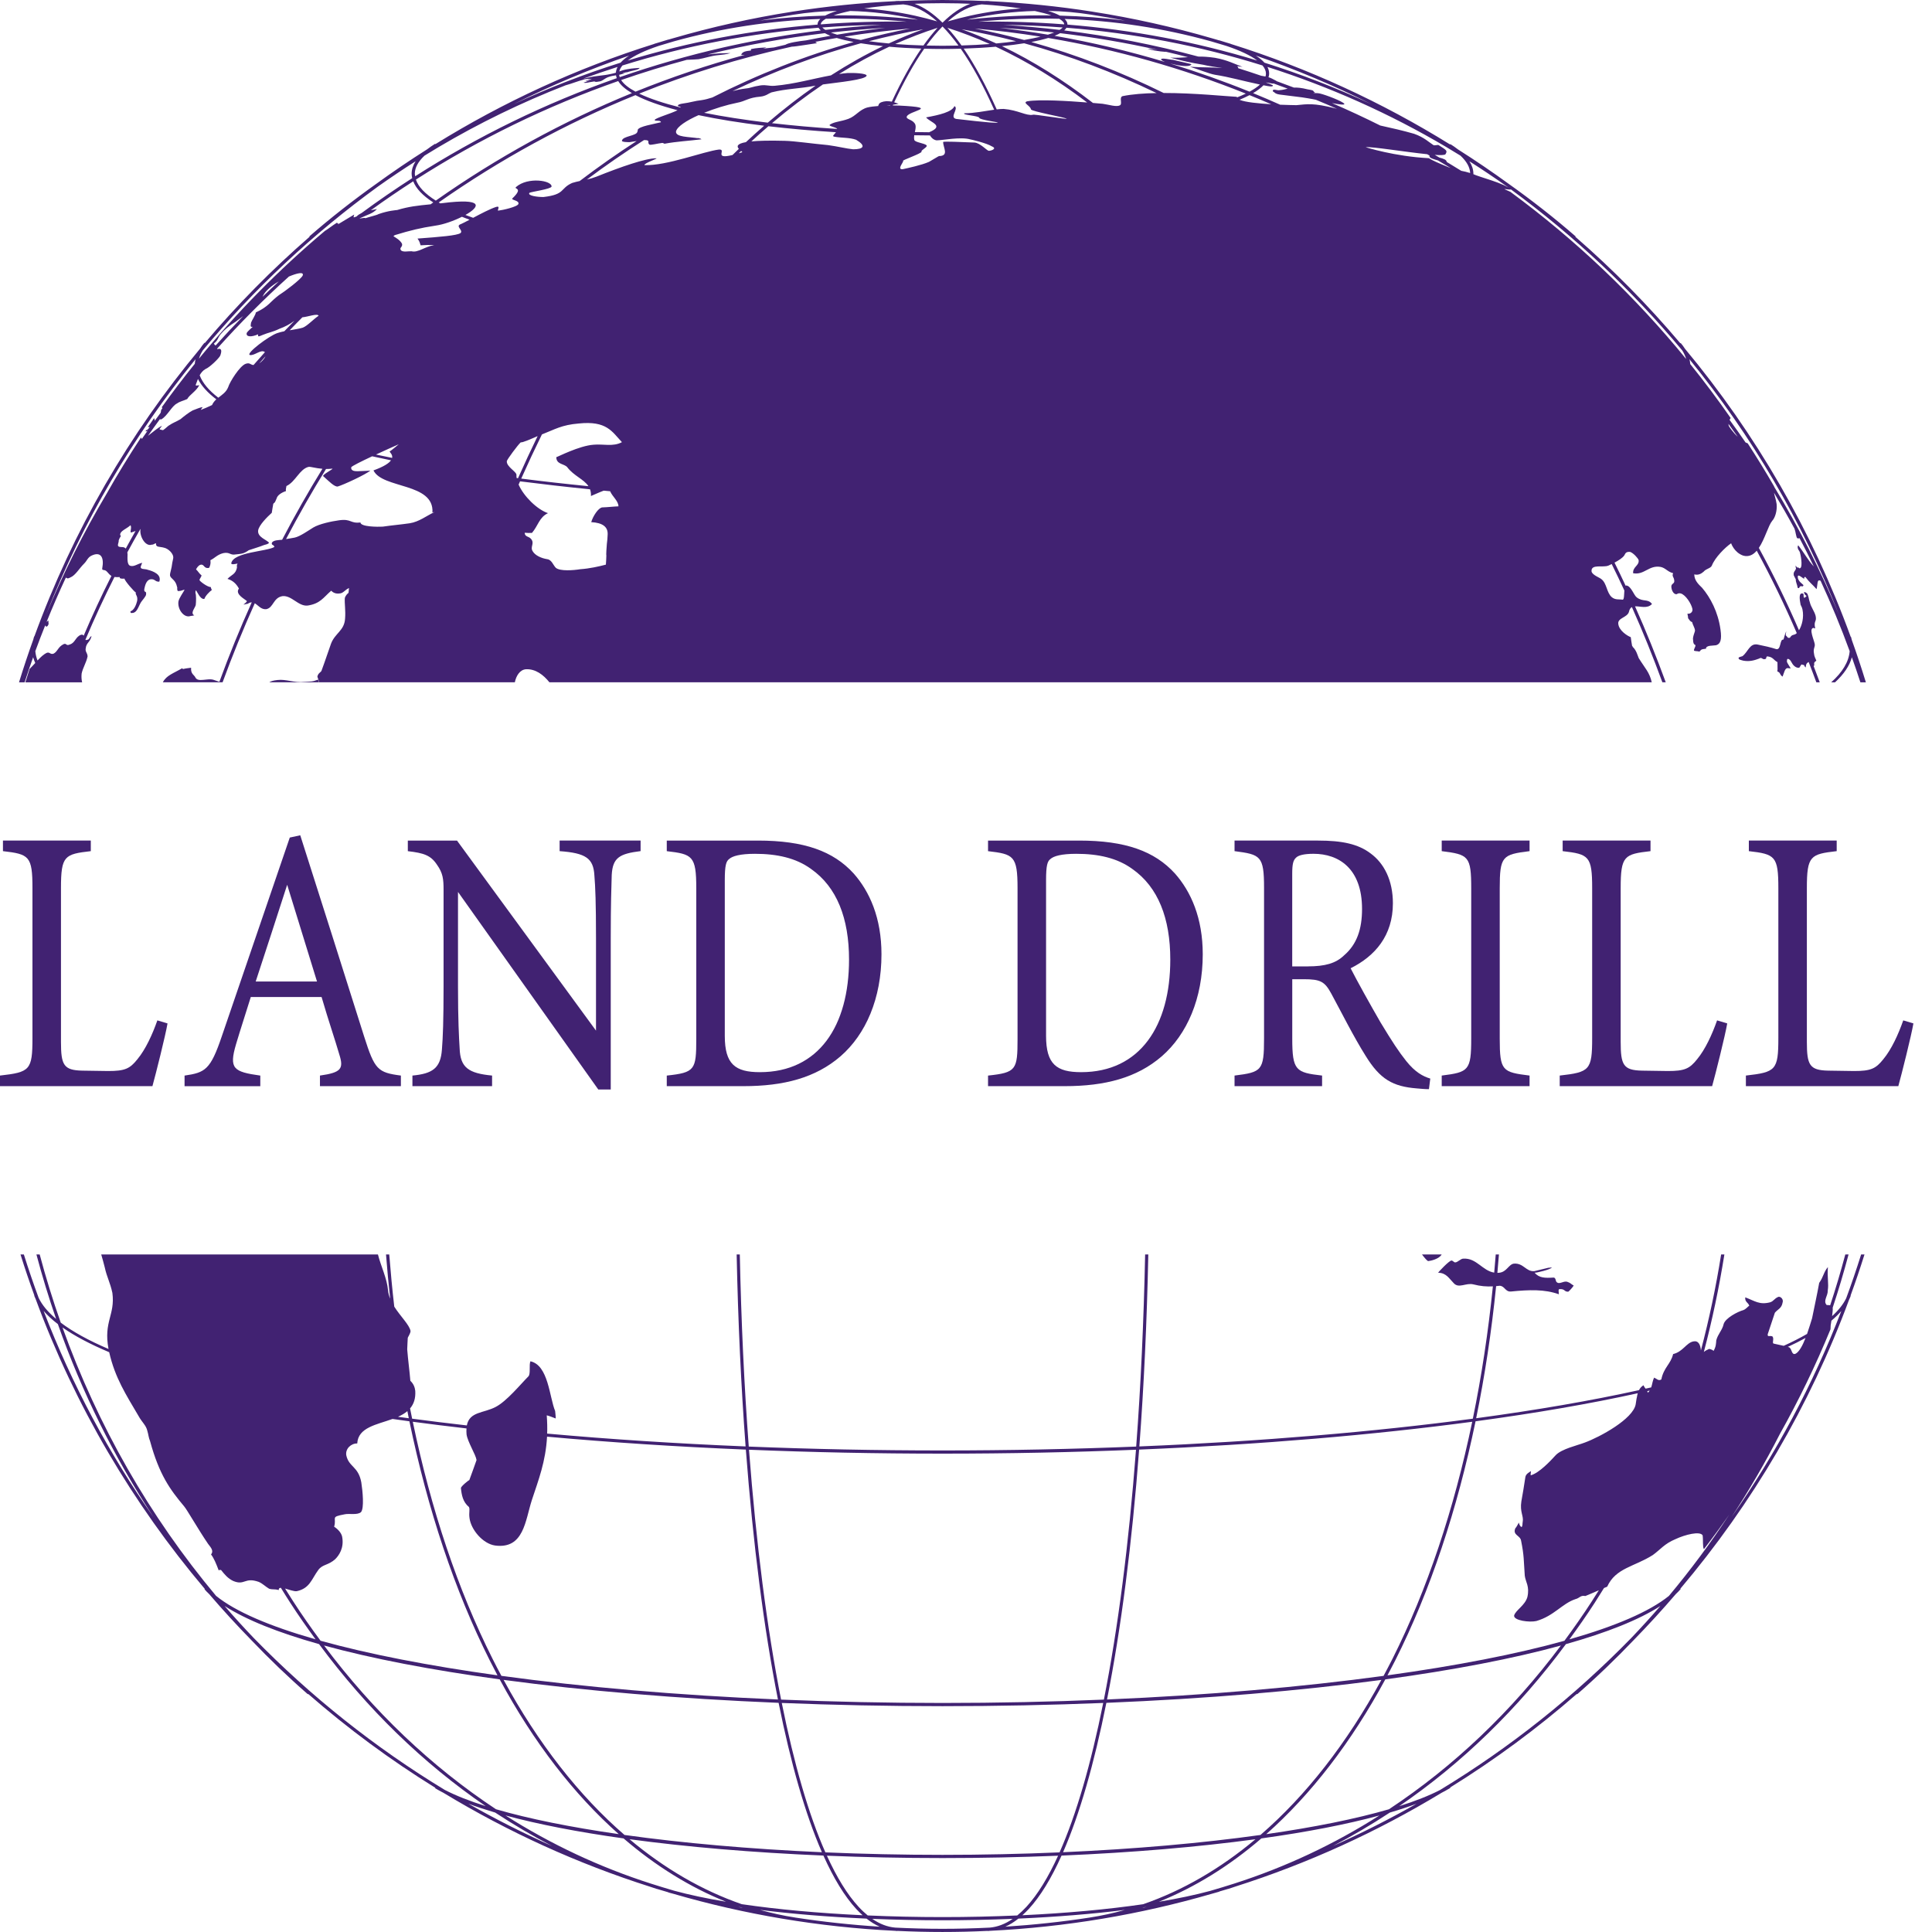 <svg xmlns="http://www.w3.org/2000/svg" width="100" height="100" viewBox="0 0 100 100" fill="none">
<g id="Group">
<g id="Group_2">
<path id="Vector" d="M96.506 64.93H96.332C96.092 65.695 95.834 66.452 95.557 67.201C95.403 67.514 95.159 67.822 94.829 68.123C94.852 67.953 94.869 67.787 94.86 67.684C95.161 66.777 95.435 65.858 95.681 64.93H95.513C95.276 65.816 95.016 66.694 94.729 67.562C94.695 67.555 94.643 67.55 94.547 67.547C94.348 67.326 94.618 67.079 94.605 66.792C94.663 66.43 94.57 66.144 94.612 65.582C94.387 65.85 94.394 66.068 94.161 66.403C94.051 67.015 93.914 67.623 93.793 68.233C93.73 68.429 93.642 68.736 93.533 69.044C93.171 69.253 92.768 69.458 92.324 69.659C92.169 69.623 92.01 69.594 91.796 69.542C91.714 69.501 91.841 69.294 91.741 69.172C91.598 69.111 91.475 69.229 91.498 69.055C91.617 68.697 91.739 68.324 91.867 67.947C92.011 67.77 92.216 67.725 92.266 67.423C92.324 67.267 92.184 67.101 92.052 67.123C91.826 67.216 91.809 67.35 91.618 67.408C91.065 67.549 90.834 67.338 90.334 67.15C90.307 67.399 90.492 67.413 90.542 67.587C90.476 67.613 90.378 67.76 90.231 67.812C89.953 67.888 89.293 68.225 89.213 68.543C89.149 68.843 88.914 69.056 88.834 69.375C88.819 69.559 88.82 69.702 88.694 69.923C88.678 69.896 88.555 69.826 88.463 69.82C88.355 69.869 88.268 69.911 88.191 69.977C88.624 68.334 88.98 66.65 89.254 64.93H89.086C88.816 66.624 88.465 68.282 88.038 69.902C88.016 69.599 87.909 69.376 87.644 69.432C87.276 69.509 87.114 69.963 86.6 70.087C86.478 70.607 86.115 70.774 85.99 71.4C85.836 71.49 85.765 71.369 85.62 71.306C85.535 71.461 85.524 71.644 85.467 71.811C85.371 71.832 85.275 71.855 85.177 71.876C85.137 71.827 85.096 71.776 85.07 71.7C84.963 71.761 84.887 71.85 84.835 71.953C82.358 72.499 79.525 72.988 76.406 73.408C76.855 71.21 77.201 68.924 77.439 66.571C77.497 66.565 77.556 66.558 77.618 66.551C77.884 66.555 77.907 66.869 78.202 66.849C79.164 66.754 79.95 66.727 80.686 66.991C80.69 66.919 80.641 66.737 80.71 66.726C81.022 66.702 80.944 66.867 81.174 66.858C81.214 66.835 81.408 66.629 81.454 66.539C81.301 66.46 81.322 66.414 81.109 66.341C80.901 66.295 80.704 66.512 80.56 66.348C80.517 66.301 80.528 66.109 80.394 66.128C79.976 66.153 79.664 66.153 79.429 65.874C79.476 65.896 80.281 65.709 80.322 65.602C80.264 65.612 80.193 65.612 80.134 65.621C79.887 65.68 79.666 65.737 79.414 65.795C78.986 65.83 78.859 65.367 78.361 65.405C78.086 65.439 77.992 65.841 77.594 65.878C77.564 65.881 77.534 65.883 77.504 65.883C77.534 65.567 77.56 65.249 77.585 64.93H77.419C77.394 65.244 77.368 65.558 77.34 65.871C76.725 65.773 76.424 65.104 75.743 65.147C75.607 65.142 75.456 65.338 75.321 65.342C75.254 65.345 75.187 65.232 75.122 65.246C74.988 65.267 74.475 65.817 74.435 65.876C74.86 65.883 74.993 66.162 75.25 66.422C75.509 66.704 75.879 66.387 76.259 66.479C76.631 66.575 76.944 66.6 77.271 66.582C77.032 68.94 76.686 71.229 76.234 73.431C71.135 74.111 65.281 74.607 58.973 74.867C59.208 71.74 59.364 68.409 59.436 64.93H59.272C59.2 68.412 59.044 71.746 58.809 74.874C55.574 75.005 52.217 75.075 48.783 75.075C45.348 75.075 41.993 75.005 38.756 74.874C38.52 71.746 38.364 68.412 38.292 64.93H38.129C38.201 68.408 38.357 71.739 38.592 74.867C35.003 74.719 31.561 74.495 28.321 74.203C28.331 73.907 28.325 73.595 28.299 73.258C28.342 73.261 28.652 73.37 28.763 73.42C28.766 73.311 28.744 73.144 28.734 73.034C28.435 72.314 28.388 70.665 27.455 70.46C27.373 70.639 27.474 71.111 27.351 71.24C26.955 71.635 26.229 72.529 25.653 72.824C25.031 73.152 24.303 73.056 24.163 73.78C23.196 73.67 22.252 73.553 21.332 73.431C21.295 73.255 21.26 73.077 21.225 72.9C21.412 72.681 21.518 72.393 21.494 71.991C21.473 71.821 21.415 71.632 21.24 71.471C21.194 70.916 21.122 70.412 21.077 69.843C21.081 69.674 21.097 69.447 21.105 69.258C21.107 69.209 21.249 69.022 21.249 68.891C21.189 68.571 20.732 68.143 20.407 67.631C20.304 66.74 20.219 65.84 20.147 64.93H19.98C20.04 65.699 20.111 66.463 20.194 67.22C20.138 67.082 20.099 66.939 20.085 66.791C20.03 66.16 19.722 65.563 19.562 64.93H5.239C5.295 65.118 5.355 65.335 5.421 65.596C5.534 66.117 5.696 66.36 5.817 66.92C5.968 68.071 5.35 68.4 5.617 69.823C4.596 69.387 3.765 68.931 3.144 68.46C2.736 67.302 2.372 66.124 2.054 64.93H1.885C2.184 66.057 2.525 67.171 2.905 68.268C2.482 67.914 2.179 67.55 2.002 67.181C1.728 66.439 1.473 65.688 1.234 64.93H1.061C1.285 65.647 1.525 66.356 1.781 67.059L1.77 67.063C1.793 67.122 1.818 67.18 1.846 67.238C3.881 72.762 6.867 77.828 10.601 82.243L10.584 82.258C10.655 82.342 10.737 82.425 10.824 82.507C11.53 83.331 12.264 84.131 13.023 84.907C13.949 85.876 14.918 86.808 15.936 87.695L15.951 87.677C18.004 89.47 20.207 91.096 22.534 92.537L22.521 92.557C22.654 92.638 22.801 92.718 22.955 92.797C26.294 94.82 29.887 96.462 33.675 97.665C33.785 97.7 33.891 97.74 34.001 97.773L34.002 97.77C34.2 97.831 34.398 97.888 34.595 97.946L34.594 97.953C34.677 97.977 34.767 98 34.853 98.023C38.524 99.09 42.37 99.747 46.333 99.939C46.369 99.942 46.405 99.949 46.441 99.95L46.442 99.943C47.217 99.98 47.998 99.999 48.782 99.999C49.568 99.999 50.348 99.98 51.125 99.943V99.95C51.162 99.949 51.199 99.942 51.234 99.939C55.189 99.747 59.022 99.093 62.686 98.032C62.83 97.992 62.974 97.953 63.109 97.913L63.107 97.905C63.26 97.86 63.412 97.817 63.564 97.77L63.565 97.773C63.684 97.738 63.8 97.693 63.918 97.656C67.695 96.455 71.279 94.816 74.609 92.799C74.772 92.714 74.929 92.628 75.071 92.541L75.058 92.521C77.376 91.083 79.57 89.463 81.616 87.677L81.632 87.695C82.654 86.804 83.627 85.867 84.558 84.893C85.308 84.123 86.036 83.33 86.736 82.513C86.83 82.425 86.916 82.336 86.993 82.246L86.975 82.231C90.699 77.826 93.678 72.77 95.712 67.261C95.744 67.196 95.772 67.132 95.795 67.067L95.784 67.062C96.04 66.359 96.281 65.647 96.506 64.93ZM93.455 69.252C93.306 69.633 93.127 69.979 92.929 70.074C92.711 70.152 92.756 69.763 92.577 69.728C92.563 69.723 92.55 69.719 92.536 69.715C92.865 69.563 93.172 69.408 93.455 69.252ZM85.388 71.975C85.362 72.015 85.33 72.052 85.291 72.085C85.284 72.054 85.275 72.027 85.263 72.004C85.305 71.994 85.346 71.985 85.388 71.975ZM76.375 73.566C79.476 73.147 82.296 72.659 84.77 72.114C84.75 72.179 84.737 72.245 84.727 72.309C84.696 72.424 84.685 72.568 84.663 72.686C84.53 73.445 82.816 74.38 82.018 74.671C81.627 74.82 80.841 74.992 80.528 75.315C80.258 75.611 79.669 76.244 79.229 76.362C79.216 76.292 79.243 76.216 79.242 76.145C79.16 76.204 78.981 76.283 78.953 76.453C78.886 76.89 78.823 77.293 78.745 77.714C78.659 78.263 78.874 78.472 78.815 78.77C78.794 78.872 78.819 78.951 78.763 79.043C78.678 79.008 78.643 78.918 78.615 78.809C78.555 78.916 78.497 79.038 78.431 79.107C78.284 79.464 78.687 79.466 78.731 79.744C78.892 80.54 78.864 80.76 78.922 81.556C78.963 81.89 79.183 82.102 79.057 82.663C78.934 83.099 78.45 83.34 78.371 83.618C78.335 83.882 79.176 83.986 79.523 83.903C80.432 83.641 80.856 83.002 81.535 82.774C81.779 82.713 81.797 82.559 82.058 82.61C82.29 82.516 82.522 82.413 82.756 82.311C82.64 82.498 82.521 82.686 82.401 82.871C81.944 83.579 81.465 84.26 80.974 84.927C78.496 85.616 75.386 86.221 71.816 86.715C71.952 86.459 72.086 86.201 72.219 85.939C74.035 82.329 75.427 78.137 76.375 73.566ZM26.066 86.951C30.263 87.515 35.089 87.924 40.301 88.139C40.932 91.283 41.684 93.904 42.542 95.871C38.817 95.706 35.34 95.398 32.324 94.977C29.97 92.939 27.855 90.238 26.066 86.951ZM32.026 94.934C29.539 94.577 27.38 94.143 25.672 93.646C22.326 91.435 19.331 88.587 16.772 85.171C19.251 85.85 22.33 86.442 25.864 86.924C27.625 90.186 29.707 92.881 32.026 94.934ZM40.465 88.145C43.148 88.253 45.931 88.311 48.784 88.311C51.636 88.311 54.419 88.253 57.102 88.145C56.468 91.302 55.71 93.925 54.843 95.878C52.88 95.962 50.851 96.007 48.784 96.007C46.716 96.007 44.686 95.962 42.722 95.878C41.856 93.925 41.099 91.302 40.465 88.145ZM42.62 96.044C43.149 97.221 43.716 98.154 44.319 98.809C44.428 98.927 44.538 99.032 44.649 99.132C42.362 99.025 40.236 98.831 38.393 98.56C36.346 97.852 34.397 96.719 32.584 95.198C35.549 95.599 38.954 95.889 42.62 96.044ZM44.441 98.696C43.859 98.066 43.312 97.173 42.8 96.051C44.732 96.13 46.734 96.173 48.784 96.173C50.833 96.173 52.835 96.13 54.767 96.051C54.255 97.173 53.707 98.066 53.127 98.696C52.97 98.865 52.812 99.014 52.653 99.144C51.402 99.198 50.108 99.228 48.784 99.228C47.461 99.228 46.166 99.198 44.913 99.143C44.755 99.013 44.596 98.865 44.441 98.696ZM53.248 98.809C53.85 98.154 54.418 97.221 54.946 96.045C58.614 95.89 62.017 95.6 64.982 95.199C63.167 96.72 61.217 97.853 59.169 98.562C57.329 98.831 55.205 99.026 52.916 99.133C53.028 99.032 53.138 98.927 53.248 98.809ZM55.024 95.871C55.883 93.904 56.635 91.283 57.265 88.139C62.478 87.924 67.302 87.516 71.5 86.952C69.711 90.239 67.595 92.941 65.241 94.978C62.227 95.4 58.749 95.707 55.024 95.871ZM71.703 86.925C75.236 86.443 78.315 85.852 80.793 85.172C78.235 88.588 75.239 91.436 71.893 93.647C70.185 94.144 68.025 94.579 65.54 94.936C67.858 92.882 69.941 90.187 71.703 86.925ZM58.961 75.031C65.258 74.77 71.102 74.272 76.202 73.59C75.258 78.125 73.872 82.282 72.072 85.865C71.921 86.163 71.768 86.454 71.613 86.743C67.384 87.32 62.52 87.743 57.3 87.965C58.029 84.289 58.59 79.908 58.961 75.031ZM48.784 75.24C52.212 75.24 55.564 75.17 58.799 75.038C58.428 79.921 57.865 84.301 57.137 87.971C54.434 88.085 51.637 88.145 48.784 88.145C45.931 88.145 43.133 88.084 40.429 87.971C39.702 84.301 39.14 79.92 38.768 75.038C42.002 75.17 45.354 75.24 48.784 75.24ZM24.146 73.935C24.138 74.027 24.139 74.131 24.149 74.247C24.207 74.64 24.628 75.294 24.666 75.572C24.657 75.616 24.293 76.606 24.293 76.606C24.25 76.617 23.86 76.932 23.857 77.021C23.892 77.375 23.955 77.74 24.274 78.004C24.335 78.147 24.26 78.269 24.302 78.579C24.381 79.178 24.993 79.907 25.628 79.996C27.118 80.189 27.186 78.7 27.53 77.639C27.874 76.597 28.245 75.65 28.315 74.362C31.561 74.656 35.009 74.882 38.605 75.031C38.977 79.908 39.539 84.289 40.266 87.965C35.047 87.743 30.183 87.32 25.953 86.742C25.798 86.454 25.645 86.162 25.497 85.865C23.694 82.282 22.309 78.125 21.366 73.59C22.269 73.711 23.197 73.826 24.146 73.935ZM21.086 73.04C21.109 73.163 21.134 73.286 21.159 73.408C20.972 73.383 20.785 73.357 20.601 73.332C20.781 73.252 20.947 73.158 21.086 73.04ZM15.355 82.361C16.038 82.212 16.116 81.751 16.478 81.257C16.702 80.959 16.982 81.032 17.35 80.703C17.537 80.518 17.824 80.128 17.708 79.532C17.664 79.344 17.508 79.162 17.295 79.021C17.441 78.53 17.071 78.525 17.845 78.379C18.066 78.328 18.507 78.432 18.686 78.266C18.857 78.064 18.772 77.184 18.701 76.727C18.548 75.886 18.05 75.94 17.922 75.317C17.872 74.982 18.175 74.706 18.491 74.713C18.534 73.882 19.493 73.743 20.317 73.445C20.605 73.486 20.897 73.527 21.191 73.566C22.139 78.137 23.532 82.329 25.348 85.939C25.479 86.201 25.613 86.459 25.749 86.715C22.18 86.22 19.071 85.614 16.592 84.925C16.101 84.26 15.622 83.579 15.165 82.871C15.027 82.656 14.89 82.441 14.755 82.223C14.961 82.279 15.216 82.376 15.355 82.361ZM2.257 67.852C2.456 68.083 2.701 68.311 2.995 68.535C4.243 72.069 5.906 75.427 7.952 78.536C5.643 75.243 3.724 71.66 2.257 67.852ZM3.234 68.709C3.864 69.151 4.676 69.579 5.652 69.99C5.951 71.318 6.531 72.201 7.167 73.285C7.35 73.621 7.562 73.77 7.625 74.057C7.683 74.241 7.69 74.412 7.767 74.591C8.24 76.328 8.802 77.1 9.524 77.96C9.672 78.124 10.248 79.144 10.768 79.908C10.902 80.088 11.082 80.265 10.923 80.457C11.079 80.663 11.189 80.939 11.321 81.283C11.372 81.287 11.312 81.229 11.446 81.268C11.627 81.494 11.794 81.702 12.076 81.833C12.677 82.08 12.653 81.621 13.384 81.875C13.583 81.954 13.758 82.136 13.933 82.234C14.132 82.29 14.192 82.238 14.43 82.301C14.419 82.218 14.462 82.187 14.538 82.185C14.697 82.446 14.86 82.705 15.026 82.962C15.445 83.611 15.885 84.237 16.333 84.851C13.954 84.172 12.184 83.414 11.182 82.6C7.739 78.487 5.056 73.781 3.234 68.709ZM13.141 84.791C12.621 84.247 12.115 83.693 11.625 83.124C12.729 83.838 14.39 84.502 16.515 85.1C18.999 88.455 21.901 91.27 25.139 93.485C24.303 93.221 23.593 92.941 23.024 92.647C19.402 90.451 16.084 87.806 13.141 84.791ZM24.244 93.361C24.666 93.518 25.129 93.67 25.628 93.817C26.582 94.444 27.563 95.024 28.572 95.547C27.09 94.887 25.645 94.157 24.244 93.361ZM34.898 97.864C34.496 97.747 34.096 97.625 33.696 97.497C31.039 96.647 28.519 95.463 26.164 93.968C27.855 94.426 29.921 94.827 32.276 95.156C33.937 96.583 35.716 97.685 37.58 98.434C36.577 98.267 35.677 98.076 34.898 97.864ZM38.206 98.7C38.254 98.708 38.304 98.715 38.353 98.722C38.385 98.733 38.417 98.743 38.449 98.754C38.368 98.737 38.287 98.718 38.206 98.7ZM41.153 99.251V99.25C40.539 99.156 39.932 99.022 39.333 98.855C41.005 99.065 42.871 99.219 44.852 99.307C45.075 99.483 45.301 99.622 45.531 99.725C44.053 99.63 42.592 99.473 41.153 99.251ZM51.225 99.773C50.417 99.813 49.602 99.835 48.782 99.835C47.965 99.835 47.151 99.813 46.342 99.773C45.937 99.739 45.539 99.588 45.148 99.319C46.327 99.367 47.543 99.393 48.784 99.393C50.025 99.393 51.24 99.367 52.419 99.319C52.028 99.588 51.629 99.739 51.225 99.773ZM56.415 99.25V99.251C54.974 99.473 53.514 99.629 52.036 99.725C52.265 99.622 52.491 99.483 52.713 99.307C54.696 99.219 56.558 99.067 58.225 98.857C57.629 99.024 57.025 99.156 56.415 99.25ZM59.118 98.753C59.15 98.743 59.18 98.733 59.209 98.723C59.258 98.716 59.307 98.709 59.356 98.701C59.277 98.719 59.197 98.737 59.118 98.753ZM63.891 97.491C63.475 97.624 63.056 97.752 62.637 97.873C61.864 98.082 60.973 98.27 59.984 98.435C61.847 97.686 63.627 96.585 65.288 95.156C67.643 94.829 69.709 94.428 71.398 93.969C69.052 95.461 66.539 96.641 63.891 97.491ZM68.998 95.546C70.005 95.023 70.984 94.445 71.936 93.819C72.435 93.672 72.898 93.519 73.32 93.362C71.92 94.157 70.478 94.886 68.998 95.546ZM84.436 84.78C81.49 87.799 78.168 90.448 74.541 92.647C73.973 92.942 73.261 93.222 72.425 93.486C75.664 91.272 78.566 88.456 81.051 85.1C83.176 84.503 84.837 83.84 85.941 83.126C85.454 83.689 84.951 84.24 84.436 84.78ZM86.382 82.604C85.379 83.416 83.608 84.174 81.233 84.852C81.681 84.238 82.121 83.612 82.541 82.962C82.705 82.708 82.865 82.453 83.022 82.196C83.078 82.172 83.132 82.149 83.188 82.126C83.625 81.155 84.597 81.096 85.55 80.488C85.949 80.2 86.145 79.907 86.717 79.668C87.23 79.427 87.993 79.239 88.128 79.469C88.164 79.712 88.118 80.092 88.196 80.183C88.648 79.594 89.087 78.995 89.514 78.385C88.554 79.849 87.509 81.257 86.382 82.604ZM89.627 78.519C90.536 77.134 91.37 75.701 92.125 74.225C93.104 72.48 93.98 70.671 94.746 68.804C94.749 68.743 94.752 68.678 94.755 68.606C94.765 68.54 94.778 68.454 94.793 68.36C94.793 68.36 94.793 68.36 94.793 68.359C94.99 68.193 95.161 68.025 95.307 67.856C93.844 71.655 91.929 75.231 89.627 78.519Z" fill="#412272"/>
<path id="Vector_2" d="M73.926 65.273C74.064 65.262 74.492 65.162 74.621 64.93H73.602C73.731 65.102 73.871 65.269 73.926 65.273Z" fill="#412272"/>
</g>
<g id="Group_3">
<path id="Vector_3" d="M15.754 35.294C15.228 35.351 14.795 35.144 14.367 35.197C14.128 35.222 14.015 35.265 13.938 35.315H16.514C16.497 35.266 16.48 35.217 16.462 35.176C16.157 35.297 16.104 35.269 15.754 35.294Z" fill="#412272"/>
<path id="Vector_4" d="M1.274 35.317C1.415 34.881 1.563 34.448 1.716 34.018C1.744 34.117 1.779 34.217 1.824 34.316C1.733 34.416 1.636 34.521 1.531 34.624C1.456 34.854 1.385 35.085 1.313 35.317H4.251C4.22 35.186 4.208 35.034 4.225 34.866C4.291 34.554 4.462 34.313 4.533 33.979C4.529 33.785 4.398 33.74 4.438 33.55C4.474 33.255 4.658 33.258 4.739 32.922C4.612 32.977 4.649 33.102 4.513 33.116C4.47 33.134 4.442 33.131 4.421 33.115C4.884 32.013 5.387 30.929 5.925 29.864C5.995 29.875 6.085 29.877 6.201 29.869C6.161 29.961 6.352 29.96 6.444 29.948C6.441 30.052 6.962 30.646 7.027 30.662C7.004 30.818 7.142 30.827 7.099 31.103C7.051 31.299 6.94 31.588 6.751 31.644C6.756 31.71 6.746 31.751 6.902 31.719C7.144 31.654 7.181 31.289 7.365 31.08C7.365 31.08 7.544 30.868 7.559 30.785C7.596 30.532 7.439 30.721 7.47 30.484C7.505 30.32 7.561 30.054 7.762 29.988C8.035 29.939 8.014 30.128 8.246 30.106C8.376 29.733 7.928 29.564 7.645 29.492C7.514 29.429 7.2 29.505 7.303 29.274C7.322 29.231 7.339 29.174 7.359 29.131C7.115 29.183 6.954 29.339 6.755 29.289C6.567 29.245 6.599 28.898 6.602 28.688C6.6 28.656 6.597 28.623 6.591 28.591C6.808 28.188 7.031 27.788 7.26 27.391C7.264 27.389 7.269 27.388 7.273 27.387C7.207 27.74 7.519 28.312 7.857 28.191C7.962 28.197 7.973 28.131 8.08 28.123C8.042 28.347 8.279 28.283 8.493 28.35C8.695 28.389 9.007 28.655 8.965 28.901C8.928 29.044 8.905 29.206 8.883 29.352C8.811 29.722 8.728 29.786 8.902 29.941C9.054 30.084 9.12 30.173 9.177 30.42C9.163 30.45 9.169 30.632 9.251 30.59C9.381 30.594 9.428 30.541 9.556 30.523C9.511 30.622 9.274 30.945 9.238 31.123C9.175 31.51 9.485 31.943 9.794 31.901C9.896 31.87 9.954 31.88 10.056 31.85C9.826 31.742 10.115 31.44 10.132 31.311C10.151 31.14 10.162 30.806 10.115 30.692C10.112 30.647 10.118 30.588 10.137 30.547C10.227 30.657 10.351 30.992 10.543 31.003C10.559 30.999 10.567 30.999 10.582 30.994C10.623 30.844 10.86 30.608 10.964 30.539C10.942 30.485 10.917 30.448 10.914 30.389C10.73 30.387 10.311 30.067 10.327 30.02C10.324 29.969 10.404 29.887 10.435 29.787C10.289 29.665 10.265 29.579 10.147 29.471C10.185 29.397 10.27 29.258 10.383 29.231C10.583 29.185 10.539 29.455 10.826 29.39C10.89 29.264 10.912 29.143 10.89 28.997C11.143 28.872 11.234 28.713 11.558 28.629C11.901 28.56 11.907 28.751 12.194 28.697C12.477 28.666 12.612 28.671 12.875 28.479C13.114 28.396 13.439 28.305 13.646 28.218C13.752 28.179 13.851 28.182 13.927 28.095C13.805 27.93 13.308 27.807 13.363 27.447C13.411 27.179 13.814 26.773 14.067 26.543C14.086 26.397 14.117 26.243 14.144 26.08C14.213 25.977 14.192 26.111 14.316 25.804C14.354 25.64 14.559 25.497 14.802 25.418C14.778 25.333 14.818 25.244 14.825 25.157C15.295 24.941 15.502 24.279 15.972 24.165C16.082 24.149 16.333 24.237 16.688 24.265C15.954 25.458 15.257 26.683 14.603 27.937L14.589 27.939C14.475 27.954 14.1 27.944 14.066 28.123C14.067 28.241 14.168 28.174 14.202 28.312C13.791 28.551 12.103 28.571 11.971 29.145C11.951 29.244 12.157 29.197 12.297 29.169C12.25 29.254 12.259 29.27 12.264 29.388C12.189 29.733 11.991 29.738 11.774 29.963C12.032 30.038 12.225 30.202 12.366 30.464C12.147 30.76 12.671 31.001 12.783 31.116C12.76 31.16 12.663 31.258 12.598 31.288C12.681 31.294 12.742 31.257 12.826 31.251C12.902 31.198 12.969 31.177 13.03 31.177C12.425 32.522 11.865 33.894 11.355 35.291C11.245 35.255 11.14 35.219 11.041 35.184C10.723 35.093 10.266 35.328 10.12 35.077C10.06 34.929 9.864 34.896 9.891 34.562C9.727 34.586 9.638 34.589 9.475 34.629C9.45 34.62 9.448 34.601 9.423 34.59C8.978 34.854 8.619 34.95 8.428 35.316H11.521C12.03 33.926 12.586 32.563 13.188 31.225C13.365 31.33 13.517 31.563 13.787 31.53C14.16 31.451 14.137 30.944 14.613 30.857C15.095 30.8 15.438 31.394 15.922 31.344C16.579 31.245 16.733 30.93 17.142 30.575C17.229 30.664 17.364 30.75 17.591 30.716C17.774 30.699 17.852 30.533 18.065 30.436C18.056 30.508 18.043 30.615 18.039 30.686C17.987 30.723 17.879 30.831 17.848 30.958C17.827 31.255 17.897 31.592 17.86 32.031C17.82 32.645 17.336 32.774 17.132 33.321C16.944 33.842 16.863 34.118 16.639 34.722C16.601 34.802 16.459 34.844 16.427 35.026C16.459 35.109 16.492 35.217 16.521 35.316H26.648C26.714 34.987 26.903 34.667 27.221 34.64C27.721 34.616 28.127 34.928 28.438 35.316H85.495C85.374 34.788 85.161 34.613 84.819 34.061C84.768 33.941 84.696 33.646 84.505 33.48C84.515 33.48 84.513 33.463 84.523 33.459C84.51 33.465 84.496 33.452 84.481 33.452C84.452 33.319 84.433 33.142 84.408 32.979C84.237 32.916 83.792 32.641 83.761 32.282C83.729 31.978 84.232 31.965 84.314 31.668C84.34 31.535 84.395 31.462 84.467 31.422C85.035 32.696 85.561 33.995 86.044 35.316H86.219C85.732 33.982 85.202 32.67 84.629 31.384C84.898 31.372 85.268 31.523 85.507 31.262C85.287 30.972 85.05 31.175 84.717 30.92C84.569 30.813 84.431 30.342 84.188 30.306C84.17 30.303 84.156 30.308 84.143 30.319C83.956 29.917 83.763 29.517 83.567 29.121C83.773 29.012 83.988 28.877 84.075 28.745C84.117 28.688 84.127 28.542 84.374 28.566C84.546 28.623 84.78 28.891 84.814 28.986C84.86 29.28 84.503 29.329 84.531 29.671C85.119 29.776 85.343 29.234 85.96 29.345C86.214 29.401 86.317 29.6 86.6 29.667C86.526 29.857 86.644 29.836 86.661 30.067C86.675 30.234 86.48 30.188 86.511 30.409C86.518 30.492 86.583 30.729 86.744 30.756C86.808 30.772 86.841 30.679 86.995 30.717C87.245 30.785 87.542 31.244 87.598 31.515C87.631 31.662 87.502 31.792 87.343 31.763C87.346 31.835 87.382 31.927 87.374 31.999C87.424 32.036 87.452 32.159 87.584 32.199C87.607 32.325 87.718 32.489 87.731 32.619C87.754 32.678 87.591 32.969 87.635 33.135C87.635 33.221 87.648 33.352 87.756 33.388C87.766 33.498 87.664 33.575 87.683 33.681C87.789 33.716 87.855 33.694 87.961 33.729C88.084 33.587 88.075 33.61 88.302 33.578C88.294 33.386 88.683 33.427 88.822 33.398C89.047 33.336 89.13 33.124 89.051 32.578C88.926 31.675 88.531 30.93 88.099 30.423C87.898 30.23 87.701 30.038 87.695 29.73C87.907 29.785 88.061 29.694 88.182 29.587C88.306 29.434 88.546 29.421 88.607 29.271C88.768 28.856 89.293 28.332 89.603 28.12C89.603 28.12 89.759 28.6 90.234 28.761C90.523 28.836 90.747 28.716 90.928 28.504C91.683 29.89 92.374 31.314 93.001 32.77C92.957 32.812 92.915 32.838 92.873 32.847C92.596 32.899 92.738 33.074 92.518 32.999C92.563 32.999 92.447 32.917 92.432 32.882C92.43 32.804 92.429 32.767 92.465 32.687C92.402 32.715 92.329 33.096 92.308 33.108C92.111 33.062 92.198 33.653 91.94 33.599C91.661 33.507 91.321 33.431 90.987 33.364C90.563 33.272 90.484 33.742 90.188 33.964C90.098 33.999 89.972 34.01 89.99 34.065C89.99 34.142 90.083 34.154 90.237 34.197C90.575 34.258 90.841 34.166 91.048 34.089C91.213 33.982 91.201 34.174 91.387 34.106C91.451 34.082 91.384 33.947 91.518 33.98C91.785 34.021 91.799 34.167 92.001 34.272C91.998 34.349 92.006 34.489 92.005 34.605C92.022 34.66 91.96 34.769 92.028 34.767C92.171 34.833 92.106 34.923 92.266 35.021C92.35 34.815 92.382 34.569 92.54 34.582C92.614 34.59 92.605 34.59 92.68 34.598C92.703 34.599 92.496 34.318 92.489 34.241C92.497 34.184 92.483 34.099 92.55 34.104C92.748 34.151 92.718 34.449 93.011 34.553C93.187 34.595 93.129 34.525 93.246 34.391C93.315 34.423 93.312 34.397 93.38 34.429C93.393 34.466 93.422 34.527 93.462 34.547C93.473 34.357 93.531 34.313 93.615 34.264C93.752 34.613 93.884 34.964 94.014 35.317H94.19C94.087 35.034 93.981 34.752 93.872 34.472C93.974 34.425 93.798 34.319 94.014 34.2C93.975 34.084 93.904 33.991 93.89 33.813C93.84 33.558 93.962 33.495 93.928 33.324C93.884 33.103 93.626 32.55 93.852 32.503C93.918 32.478 93.891 32.572 93.954 32.507C93.94 32.471 93.944 32.43 93.931 32.394C93.905 32.125 94.035 32.167 93.977 31.883C93.913 31.628 93.736 31.431 93.676 31.171C93.627 31.046 93.628 30.935 93.572 30.793C93.547 30.735 93.555 30.701 93.407 30.641C93.344 30.618 93.405 30.79 93.468 30.817C93.492 30.817 93.485 30.841 93.508 30.849C93.291 31.098 93.38 30.75 93.339 30.731C93.064 30.626 93.162 31.089 93.199 31.303C93.235 31.393 93.268 31.417 93.296 31.549C93.38 31.953 93.27 32.374 93.115 32.623C92.487 31.169 91.794 29.747 91.038 28.36C91.347 27.902 91.526 27.203 91.729 26.958C91.874 26.807 91.993 26.444 91.958 26.09C91.923 25.846 91.852 25.673 91.822 25.503C92.189 26.115 92.543 26.735 92.883 27.363C92.886 27.379 92.891 27.395 92.897 27.412C92.933 27.489 92.971 27.81 93.021 27.855C93.09 27.877 93.125 27.871 93.142 27.849C93.397 28.334 93.645 28.824 93.883 29.319C93.601 29.03 93.381 28.605 93.074 28.224C93.049 28.292 93.031 28.285 93.066 28.416C93.098 28.485 93.16 28.542 93.169 28.619C93.233 28.838 93.326 29.48 93.12 29.409C93.093 29.35 93.058 29.396 93.004 29.357C92.983 29.327 92.96 29.302 92.928 29.275C92.949 29.321 92.941 29.371 92.962 29.419C92.934 29.558 92.81 29.581 92.845 29.779C92.876 29.849 92.918 29.918 92.95 29.986C92.941 30.134 93.026 30.252 93.044 30.41C93.062 30.451 93.074 30.438 93.118 30.439C93.21 30.221 93.297 30.452 93.349 30.287C93.268 30.199 93.122 30.123 93.06 29.934C93.006 29.635 93.239 29.888 93.391 29.964C93.369 29.91 93.374 29.885 93.439 29.856C93.684 30.176 93.796 30.232 94.025 30.495C94.093 30.222 94.038 29.969 94.232 30.058C94.783 31.249 95.286 32.465 95.739 33.705C95.693 34.257 95.365 34.796 94.781 35.318H94.98C95.437 34.896 95.732 34.462 95.852 34.02C96.006 34.45 96.153 34.882 96.294 35.318H96.578C96.35 34.578 96.108 33.845 95.847 33.12C95.833 33.065 95.823 33.011 95.804 32.957L95.792 32.962C93.8 27.483 90.875 22.448 87.212 18.05C87.149 17.95 87.076 17.851 86.992 17.753L86.974 17.769C85.307 15.795 83.49 13.95 81.539 12.255L81.555 12.237C80.45 11.276 79.292 10.37 78.094 9.519C77.237 8.897 76.359 8.3 75.461 7.731C75.344 7.64 75.215 7.549 75.07 7.459L75.057 7.479C71.537 5.295 67.728 3.535 63.699 2.272L63.7 2.268C63.615 2.241 63.528 2.218 63.444 2.191C63.336 2.156 63.224 2.122 63.108 2.087L63.107 2.091C62.98 2.055 62.854 2.017 62.728 1.981C60.721 1.398 58.663 0.936 56.564 0.607V0.606C56.551 0.604 56.54 0.603 56.529 0.6C54.786 0.329 53.013 0.146 51.216 0.06V0.054L51.051 0.048C51.031 0.048 51.01 0.051 50.99 0.052C50.535 0.032 50.079 0.018 49.621 0.01C49.341 0.004 49.061 0 48.783 0C48.781 0 48.781 0 48.781 0C48.504 0 48.225 0.004 47.946 0.01C47.488 0.018 47.03 0.032 46.574 0.052C46.555 0.051 46.535 0.048 46.515 0.048L46.349 0.054V0.06C44.551 0.146 42.777 0.329 41.032 0.601C41.022 0.603 41.012 0.604 41.002 0.606C39.951 0.771 38.91 0.969 37.882 1.199C36.853 1.428 35.837 1.69 34.832 1.982C34.752 2.005 34.673 2.028 34.594 2.051L34.593 2.047C34.438 2.091 34.291 2.138 34.149 2.183C34.054 2.212 33.959 2.238 33.865 2.268L33.867 2.272C29.847 3.531 26.048 5.286 22.533 7.462L22.521 7.443C22.369 7.536 22.234 7.632 22.11 7.727C21.206 8.3 20.32 8.901 19.455 9.53C18.264 10.378 17.111 11.281 16.011 12.237L16.025 12.254C14.079 13.946 12.265 15.787 10.6 17.757L10.583 17.742C10.496 17.842 10.422 17.942 10.358 18.044C6.696 22.438 3.773 27.468 1.78 32.941L1.769 32.937C1.749 32.991 1.739 33.044 1.724 33.099C1.46 33.831 1.214 34.571 0.984 35.318H1.274V35.317ZM93.032 29.401C93.026 29.387 93.017 29.377 93.011 29.366C93.025 29.383 93.049 29.401 93.032 29.401ZM6.509 28.395C6.47 28.35 6.415 28.32 6.341 28.318C6.06 28.313 6.081 28.264 6.143 28.031C6.129 27.93 6.217 27.822 6.267 27.721C6.247 27.762 6.208 27.684 6.222 27.654C6.24 27.47 6.557 27.369 6.753 27.187C6.85 27.325 6.664 27.627 6.833 27.547C6.908 27.525 6.966 27.504 7.016 27.484C6.844 27.786 6.674 28.09 6.509 28.395ZM13.417 18.808C13.523 18.687 13.63 18.566 13.739 18.446C13.68 18.583 13.531 18.732 13.417 18.808ZM14.717 17.145C14.587 17.173 14.461 17.203 14.352 17.241C13.917 17.386 12.718 18.296 12.929 18.374C13.178 18.427 13.507 18.055 13.713 18.227C13.514 18.447 13.317 18.67 13.122 18.894C12.957 18.885 12.936 18.75 12.709 18.833C12.406 18.948 11.892 19.765 11.808 20.046C11.705 20.303 11.492 20.434 11.3 20.585C10.809 20.209 10.483 19.821 10.335 19.424C10.407 19.295 10.503 19.175 10.638 19.1C10.851 19.018 11.334 18.549 11.4 18.406C11.47 18.212 11.512 17.989 11.238 18.073C11.241 18.059 11.244 18.046 11.248 18.035C12.416 16.73 13.653 15.487 14.955 14.313C15.347 14.149 15.745 14.041 15.668 14.261C15.574 14.459 14.734 15.092 14.44 15.274C13.968 15.625 13.926 15.851 13.241 16.173C13.244 16.274 13.021 16.607 12.996 16.695C12.977 16.835 12.931 16.948 13.083 16.914C13.021 16.982 12.836 17.122 12.77 17.235C12.72 17.448 13.019 17.454 13.359 17.304C13.342 17.446 13.371 17.431 13.609 17.331C13.897 17.209 14.092 17.198 14.477 17.012C14.723 16.925 15.001 16.785 15.241 16.602C15.065 16.782 14.89 16.963 14.717 17.145ZM11.069 17.784C11.306 17.595 11.252 17.504 11.421 17.298C11.632 17.047 11.864 16.864 12.19 16.657C12.294 16.58 12.435 16.476 12.588 16.359C12.1 16.858 11.623 17.368 11.158 17.887C11.13 17.837 11.141 17.902 11.069 17.784ZM13.59 15.361C13.598 15.342 13.608 15.321 13.625 15.292C13.729 15.074 14.037 14.794 14.431 14.566C14.148 14.827 13.867 15.092 13.59 15.361ZM15.673 16.96C15.499 17.014 15.249 17.051 14.994 17.095C15.21 16.868 15.43 16.645 15.651 16.423C15.945 16.399 16.425 16.208 16.492 16.342C16.233 16.512 15.908 16.869 15.673 16.96ZM21.207 27.084C20.732 27.153 20.277 27.19 19.808 27.259C19.554 27.273 18.666 27.273 18.656 27.043C18.115 27.107 18.195 26.84 17.55 26.93C17.151 26.985 16.527 27.117 16.214 27.305C15.948 27.469 15.53 27.765 15.258 27.825C15.107 27.855 14.959 27.877 14.806 27.902C15.456 26.663 16.146 25.453 16.874 24.275C16.976 24.276 17.085 24.271 17.201 24.257C17.293 24.259 16.672 24.568 16.728 24.645C17.051 24.933 17.3 25.196 17.477 25.183C17.785 25.094 18.943 24.555 19.171 24.356C19.127 24.369 18.532 24.389 18.532 24.389C18.439 24.387 18.148 24.41 18.18 24.184C18.215 24.123 18.706 23.879 19.263 23.618C19.581 23.689 19.907 23.758 20.238 23.826C20.134 23.973 19.879 24.149 19.331 24.348C19.793 25.306 22.48 24.977 22.383 26.528C22.415 26.531 22.456 26.501 22.487 26.504C22.055 26.71 21.693 27.007 21.207 27.084ZM19.192 10.884C19.91 10.365 20.642 9.865 21.389 9.384C21.534 9.763 21.885 10.128 22.425 10.477C22.38 10.51 22.334 10.543 22.289 10.575C21.61 10.641 21.155 10.691 20.56 10.87C20.486 10.881 20.118 10.897 19.59 11.082C19.531 11.129 19.084 11.233 18.896 11.3C18.948 11.258 18.776 11.287 18.61 11.311C18.618 11.305 18.626 11.299 18.634 11.293C18.634 11.293 18.634 11.293 18.635 11.293C19.106 11.074 19.258 11.073 19.513 10.82C19.424 10.837 19.306 10.861 19.192 10.884ZM32.406 3.762C32.357 3.78 32.299 3.796 32.25 3.813C32.257 3.807 32.239 3.786 32.257 3.78C32.327 3.753 32.402 3.743 32.476 3.736C32.747 3.638 33.038 3.634 33.113 3.514C32.977 3.525 32.744 3.531 32.469 3.583C32.31 3.607 32.181 3.653 32.054 3.699C32.077 3.596 32.132 3.492 32.218 3.389C35.494 2.365 38.894 1.711 42.367 1.436C42.395 1.483 42.435 1.529 42.485 1.574C40.9 1.77 39.338 2.038 37.805 2.375C37.693 2.399 37.581 2.425 37.47 2.449C35.632 2.868 33.833 3.384 32.078 3.993C32.064 3.953 32.052 3.911 32.047 3.871C32.11 3.859 32.174 3.842 32.244 3.816C32.246 3.825 32.248 3.831 32.245 3.835C32.298 3.813 32.354 3.781 32.406 3.762ZM60.712 3.097C60.58 3.099 60.094 2.967 60.096 3.08C60.118 3.12 60.203 3.167 60.299 3.207C58.434 2.646 56.526 2.192 54.584 1.853C54.692 1.81 54.79 1.764 54.874 1.717C56.584 1.923 58.27 2.212 59.922 2.581C59.751 2.557 59.577 2.533 59.399 2.52C59.582 2.596 59.981 2.663 60.342 2.685C60.333 2.683 60.324 2.678 60.318 2.672C60.71 2.763 61.101 2.858 61.489 2.959C61.232 2.979 60.958 2.999 60.573 2.984C61.209 3.151 61.628 3.246 62.299 3.356C62.428 3.394 63.034 3.494 63.264 3.521C62.552 3.469 62.34 3.504 61.59 3.455C61.946 3.559 62.593 3.82 62.88 3.869C63.649 3.987 64.333 4.193 65.216 4.376C65.079 4.502 64.897 4.625 64.675 4.745C63.336 4.203 61.972 3.718 60.583 3.293C60.589 3.294 60.595 3.294 60.6 3.295C60.897 3.373 61.605 3.518 61.668 3.321C61.513 3.276 60.823 3.129 60.712 3.097ZM51.941 1.288C52.968 1.299 53.988 1.345 55.005 1.422C54.966 1.464 54.914 1.505 54.844 1.547C53.885 1.434 52.916 1.347 51.941 1.288ZM54.562 1.683C54.467 1.72 54.358 1.758 54.239 1.795C53.413 1.656 52.581 1.538 51.745 1.441C52.691 1.496 53.63 1.577 54.562 1.683ZM64.086 3.529C64.101 3.489 64.098 3.533 64.044 3.416C64.13 3.447 64.093 3.432 64.31 3.459C63.922 3.324 63.543 3.108 62.887 2.992C62.53 2.94 62.262 2.926 62.029 2.929C59.772 2.322 57.453 1.866 55.083 1.574C55.134 1.529 55.172 1.483 55.2 1.436C58.673 1.711 62.073 2.365 65.348 3.389C65.464 3.529 65.525 3.669 65.525 3.81C65.525 3.86 65.516 3.91 65.501 3.96C65.445 3.949 65.38 3.937 65.302 3.925C65.296 3.924 65.288 3.923 65.281 3.922C64.885 3.786 64.486 3.655 64.086 3.529ZM50.633 1.123C52.041 0.986 53.44 0.937 54.824 0.972C54.991 1.068 55.08 1.166 55.084 1.261C53.61 1.148 52.126 1.098 50.633 1.123ZM53.859 1.897C53.609 1.959 53.327 2.016 53.009 2.069C52.165 1.841 51.314 1.645 50.456 1.476C51.602 1.578 52.736 1.718 53.859 1.897ZM52.591 2.132C52.274 2.176 51.931 2.216 51.565 2.249C50.973 1.975 50.376 1.73 49.775 1.514C50.723 1.683 51.66 1.891 52.591 2.132ZM51.231 2.278C50.774 2.314 50.285 2.339 49.769 2.354C49.528 2.012 49.283 1.708 49.038 1.439C49.775 1.674 50.506 1.955 51.231 2.278ZM49.611 2.358C49.341 2.365 49.067 2.369 48.784 2.369C48.5 2.369 48.226 2.365 47.955 2.358C48.229 1.98 48.505 1.65 48.784 1.37C49.061 1.65 49.337 1.98 49.611 2.358ZM47.797 2.354C47.282 2.339 46.793 2.314 46.336 2.278C47.06 1.955 47.791 1.674 48.528 1.439C48.283 1.708 48.04 2.012 47.797 2.354ZM46.002 2.249C45.637 2.216 45.294 2.176 44.977 2.132C45.906 1.891 46.844 1.683 47.791 1.514C47.19 1.73 46.594 1.975 46.002 2.249ZM35.231 5.567C34.347 5.345 33.619 5.103 33.085 4.845C35.628 3.825 38.267 3.009 40.98 2.416C40.989 2.415 40.997 2.414 41.006 2.414C41.161 2.414 42.11 2.257 42.287 2.234C42.252 2.205 42.225 2.184 42.2 2.166C42.569 2.094 42.938 2.027 43.309 1.965C43.563 2.042 43.858 2.113 44.184 2.175C41.672 2.883 39.228 3.847 36.871 5.045C36.68 5.106 36.497 5.156 36.322 5.182C35.958 5.22 35.716 5.312 35.349 5.358C35.191 5.379 35.079 5.422 35.091 5.466C35.066 5.525 35.233 5.492 35.231 5.567ZM36.627 2.82C38.605 2.333 40.63 1.963 42.694 1.717C42.779 1.764 42.875 1.809 42.984 1.852C42.561 1.927 42.139 2.006 41.72 2.09H41.719C41.335 2.132 40.798 2.216 40.651 2.318C40.454 2.363 40.257 2.409 40.06 2.456C40.059 2.456 40.059 2.456 40.058 2.456C39.87 2.472 39.632 2.505 39.491 2.518C39.55 2.505 39.624 2.477 39.664 2.452C39.385 2.475 39.154 2.479 38.891 2.537C38.888 2.537 38.855 2.543 38.87 2.615C38.589 2.644 38.421 2.674 38.364 2.834C38.363 2.848 38.44 2.848 38.555 2.838C36.623 3.363 34.733 4.001 32.894 4.745C32.535 4.552 32.282 4.35 32.15 4.143C33.266 3.757 34.399 3.407 35.549 3.097C35.805 3.086 36.08 3.074 36.161 3.064C36.441 3.018 36.833 2.888 37.106 2.862C37.357 2.832 37.613 2.817 37.812 2.746C37.362 2.759 37.19 2.75 36.627 2.82ZM43.328 1.795C43.209 1.758 43.101 1.72 43.006 1.683C43.937 1.577 44.876 1.496 45.822 1.441C44.986 1.538 44.154 1.656 43.328 1.795ZM47.109 1.476C46.253 1.645 45.401 1.841 44.557 2.069C44.242 2.016 43.957 1.959 43.708 1.897C44.83 1.718 45.966 1.578 47.109 1.476ZM42.723 1.547C42.653 1.505 42.602 1.464 42.563 1.422C43.578 1.345 44.6 1.299 45.626 1.288C44.651 1.347 43.683 1.434 42.723 1.547ZM38.139 5.322C38.609 5.237 38.713 5.055 39.358 5.002C39.656 4.969 39.778 4.838 39.929 4.782C40.75 4.58 41.343 4.601 42.215 4.433C41.376 5.016 40.551 5.655 39.739 6.349C38.529 6.204 37.42 6.033 36.446 5.838C36.991 5.618 37.605 5.43 38.139 5.322ZM40.099 4.44C39.799 4.465 39.673 4.38 39.373 4.419C38.893 4.492 38.902 4.551 38.576 4.583C38.343 4.613 38.123 4.66 37.916 4.715C40.065 3.691 42.283 2.858 44.558 2.24C44.913 2.298 45.299 2.348 45.704 2.388C44.794 2.825 43.894 3.331 43.009 3.901C42.066 4.074 41.133 4.35 40.099 4.44ZM43.15 0.797C43.381 0.717 43.669 0.64 44.005 0.569C45.098 0.595 46.205 0.729 47.316 0.972C47.38 0.986 47.446 1.004 47.511 1.019C46.045 0.854 44.59 0.778 43.15 0.797ZM46.935 1.123C45.441 1.098 43.956 1.148 42.484 1.261C42.487 1.166 42.575 1.068 42.743 0.972C44.129 0.937 45.526 0.986 46.935 1.123ZM32.708 4.82C29.113 6.291 25.71 8.164 22.557 10.383C22.003 10.035 21.651 9.67 21.527 9.295C24.774 7.216 28.284 5.497 31.998 4.196C32.13 4.412 32.37 4.621 32.708 4.82ZM20.297 23.701C20.013 23.644 19.734 23.586 19.461 23.527C19.902 23.322 20.356 23.119 20.639 22.995C20.617 23.014 20.268 23.311 20.166 23.369C20.185 23.42 20.33 23.534 20.297 23.701ZM23.041 26.032C23.043 26.031 23.043 26.03 23.044 26.029C23.047 26.029 23.046 26.03 23.041 26.032ZM23.835 12.065C23.641 12.192 22.807 12.259 21.611 12.348C21.729 12.513 21.724 12.564 21.771 12.697C22.018 12.678 22.23 12.676 22.48 12.685C21.986 12.763 21.628 13.094 21.303 13.005C21.099 12.999 20.886 13.061 20.759 12.963C20.642 12.807 20.861 12.8 20.806 12.61C20.7 12.423 20.505 12.315 20.362 12.226C20.385 12.208 20.409 12.189 20.432 12.171C21.249 11.923 21.723 11.803 22.563 11.675C22.945 11.623 23.48 11.436 23.909 11.221C24.035 11.272 24.167 11.323 24.303 11.373C24.111 11.475 23.952 11.558 23.861 11.597C23.532 11.705 24.002 11.911 23.835 12.065ZM25.682 10.709C25.375 10.808 24.892 11.06 24.491 11.274C24.352 11.225 24.219 11.175 24.09 11.126C24.85 10.7 25.073 10.235 22.877 10.517C22.848 10.52 22.818 10.523 22.789 10.526C22.761 10.51 22.734 10.495 22.707 10.479C25.869 8.259 29.284 6.389 32.891 4.924C33.428 5.206 34.164 5.468 35.069 5.705C34.718 5.887 33.926 6.104 33.888 6.207C33.881 6.298 34.194 6.19 34.211 6.327C33.809 6.431 33.09 6.538 33.011 6.713C33.01 6.77 33.007 6.78 32.986 6.832C32.935 7.028 32.252 7.049 32.199 7.262C32.118 7.37 32.593 7.357 32.593 7.357C32.593 7.357 32.772 7.328 32.952 7.301C31.949 7.949 30.965 8.64 30.003 9.371C29.878 9.397 29.752 9.427 29.614 9.47C28.971 9.758 29.275 10.063 28.134 10.197C27.845 10.202 27.286 10.134 27.403 9.98C27.522 9.92 28.504 9.79 28.549 9.658C28.576 9.339 27.32 9.143 26.712 9.678C26.57 9.804 27.125 9.695 26.523 10.267C26.436 10.362 26.883 10.364 26.834 10.553C26.798 10.703 25.997 10.881 25.807 10.899C25.685 10.93 25.944 10.633 25.682 10.709ZM26.74 24.742C26.732 24.686 26.729 24.632 26.732 24.58C26.737 24.41 26.213 24.165 26.232 23.871C26.241 23.786 26.81 23.02 26.953 22.896C27.045 22.919 27.562 22.689 27.827 22.573C27.48 23.288 27.142 24.014 26.813 24.752C26.788 24.749 26.764 24.745 26.74 24.742ZM31.452 27.665C31.45 27.802 31.429 28.025 31.41 28.161C31.397 28.313 31.367 28.723 31.385 28.749C31.388 28.879 31.366 29.095 31.36 29.225C31.001 29.321 30.515 29.429 30.032 29.463C29.689 29.519 28.979 29.578 28.765 29.385C28.633 29.251 28.553 28.972 28.328 28.944C28.008 28.892 27.698 28.749 27.57 28.529C27.424 28.296 27.691 28.129 27.483 27.89C27.371 27.753 27.163 27.797 27.158 27.575C27.264 27.586 27.426 27.589 27.533 27.585C27.854 27.214 27.908 26.774 28.364 26.561C27.808 26.375 27.11 25.694 26.843 25.082C26.867 25.026 26.893 24.97 26.917 24.914C28.081 25.062 29.289 25.201 30.539 25.326C30.576 25.426 30.594 25.54 30.587 25.674C30.707 25.625 31.003 25.488 31.248 25.396C31.358 25.406 31.469 25.417 31.581 25.427C31.687 25.691 32.014 25.935 32.011 26.208C31.716 26.219 31.472 26.254 31.172 26.263C30.969 26.284 30.688 26.723 30.602 27.026C31.191 27.058 31.472 27.27 31.452 27.665ZM30.731 23.018C29.974 23.069 28.864 23.654 28.794 23.662C28.793 24.05 29.212 23.994 29.364 24.187C29.704 24.632 30.219 24.802 30.457 25.165C29.258 25.046 28.097 24.915 26.979 24.772C27.325 23.996 27.682 23.234 28.05 22.485C28.712 22.229 29.067 21.992 29.957 21.92C31.403 21.769 31.675 22.338 32.191 22.886C31.736 23.135 31.228 22.972 30.731 23.018ZM38.416 7.879C38.353 7.899 38.294 7.918 38.238 7.934C38.279 7.894 38.321 7.855 38.362 7.814C38.401 7.847 38.427 7.87 38.416 7.879ZM38.242 7.705C38.132 7.81 38.024 7.916 37.916 8.023C36.9 8.271 37.635 7.714 37.214 7.74C36.426 7.835 34.503 8.591 33.358 8.546C33.326 8.445 34.098 8.194 33.968 8.193C33.42 8.189 32.146 8.633 30.868 9.145C30.688 9.214 30.529 9.258 30.378 9.292C31.342 8.57 32.328 7.889 33.334 7.25C33.715 7.246 33.461 7.379 33.622 7.487C33.686 7.52 34.057 7.422 34.232 7.405C34.296 7.383 34.353 7.417 34.394 7.44C35.025 7.322 35.66 7.292 36.313 7.209C36.297 7.208 36.285 7.191 36.268 7.178H36.265L36.266 7.178C36.264 7.177 36.261 7.177 36.26 7.177H36.259C36.259 7.177 36.258 7.176 36.257 7.176C36.23 7.17 36.203 7.165 36.176 7.161C36.2 7.164 36.227 7.166 36.251 7.172C36.197 7.152 36.147 7.147 36.093 7.134C36.116 7.149 36.141 7.155 36.168 7.16C35.635 7.073 34.958 7.107 34.99 6.801C35.053 6.549 35.532 6.239 36.157 5.96C37.15 6.171 38.293 6.354 39.552 6.508C39.236 6.783 38.921 7.065 38.609 7.357C38.114 7.445 38.139 7.589 38.242 7.705ZM44.159 7.727C43.827 7.697 43.349 7.576 42.856 7.51C42.008 7.433 41.137 7.301 40.622 7.289C39.814 7.268 39.261 7.283 38.889 7.32C39.181 7.05 39.475 6.788 39.772 6.534C40.858 6.661 42.03 6.766 43.27 6.844C43.172 6.983 43.018 7.057 43.226 7.082C43.541 7.14 43.981 7.115 44.311 7.234C44.847 7.551 44.7 7.729 44.159 7.727ZM46.069 5.46C46.013 5.461 45.953 5.463 45.893 5.465C45.955 5.458 46.017 5.451 46.077 5.442C46.074 5.448 46.072 5.454 46.069 5.46ZM45.878 5.237C45.675 5.252 45.518 5.312 45.483 5.407C45.485 5.438 45.431 5.482 45.47 5.486C45.252 5.502 45.046 5.526 44.903 5.561C44.482 5.671 44.299 6.01 43.914 6.151C43.501 6.3 43.228 6.289 42.978 6.437C42.799 6.53 43.288 6.572 43.332 6.674C42.145 6.598 41.013 6.496 39.958 6.375C40.821 5.644 41.7 4.974 42.595 4.371C43.392 4.259 44.813 4.13 44.858 3.913C44.842 3.791 44.186 3.767 43.87 3.779C43.722 3.792 43.575 3.81 43.429 3.83C44.283 3.298 45.15 2.826 46.027 2.418C46.559 2.465 47.118 2.498 47.685 2.516C47.168 3.273 46.658 4.192 46.161 5.261C46.087 5.246 46.003 5.239 45.878 5.237ZM51.175 7.805C51.081 7.796 50.733 7.397 50.441 7.378C49.758 7.352 48.844 7.308 48.817 7.35C48.818 7.651 49.136 8.069 48.602 8.078C48.582 8.08 48.331 8.238 48.083 8.379C47.686 8.552 46.997 8.698 46.737 8.755C46.387 8.804 46.795 8.359 46.746 8.332C46.631 8.306 47.712 7.948 47.701 7.847C47.644 7.777 48.03 7.615 47.962 7.526C47.857 7.407 47.37 7.377 47.325 7.245C47.306 7.165 47.309 7.083 47.32 7.001C47.591 7.006 47.863 7.009 48.137 7.01C48.195 7.115 48.309 7.238 48.476 7.265C48.829 7.259 49.712 7.071 50.222 7.215C50.249 7.216 51.077 7.408 51.341 7.577C51.636 7.699 51.285 7.811 51.175 7.805ZM51.64 6.349C51.393 6.392 49.568 6.157 49.491 6.155C49.121 6.076 49.648 5.619 49.402 5.493C49.28 5.793 48.633 5.949 47.934 6.076C48.14 6.339 48.922 6.501 48.096 6.843C48.095 6.844 48.095 6.844 48.095 6.845C47.846 6.843 47.599 6.84 47.353 6.836C47.382 6.702 47.412 6.574 47.382 6.462C47.286 6.195 46.938 6.195 46.928 6.062C46.95 5.725 48.812 5.577 46.526 5.464C46.455 5.46 46.343 5.458 46.209 5.459C46.214 5.446 46.22 5.434 46.225 5.422C46.361 5.402 46.47 5.383 46.514 5.373C46.417 5.341 46.348 5.316 46.284 5.295C46.792 4.205 47.311 3.276 47.838 2.521C48.153 2.53 48.47 2.535 48.784 2.535C49.097 2.535 49.413 2.53 49.728 2.521C50.317 3.363 50.895 4.422 51.458 5.679C50.997 5.742 50.46 5.859 49.908 5.864C49.807 5.955 50.659 5.989 50.686 6.096C50.688 6.207 51.754 6.33 51.64 6.349ZM53.36 5.661C53.404 5.769 55.057 6.065 55.214 6.142C55.235 6.196 53.458 5.887 53.456 5.942C53.105 6.001 52.697 5.698 51.948 5.638C51.836 5.638 51.716 5.647 51.589 5.662C51.033 4.42 50.462 3.365 49.882 2.516C50.449 2.498 51.008 2.465 51.54 2.418C53.157 3.171 54.74 4.14 56.273 5.304C55.288 5.226 53.805 5.134 53.169 5.243C52.898 5.321 53.347 5.475 53.36 5.661ZM58.104 4.976C57.918 5.039 58.099 5.348 57.982 5.44C57.815 5.563 57.382 5.411 57.072 5.372C56.958 5.361 56.784 5.346 56.571 5.328C55.046 4.149 53.473 3.162 51.863 2.388C52.268 2.348 52.653 2.298 53.009 2.24C55.358 2.879 57.648 3.746 59.864 4.817C59.219 4.828 58.604 4.874 58.104 4.976ZM64.025 5.012C63.502 4.987 61.826 4.812 60.232 4.813C58.019 3.722 55.73 2.837 53.382 2.175C53.71 2.113 54.003 2.042 54.258 1.965C57.795 2.561 61.217 3.536 64.483 4.845C64.341 4.913 64.188 4.98 64.021 5.045C64.019 5.034 64.021 5.023 64.025 5.012ZM64.158 5.165C64.347 5.086 64.52 5.006 64.676 4.924C65.052 5.077 65.427 5.234 65.799 5.396C65.148 5.357 64.448 5.29 64.158 5.165ZM69.121 5.61C67.963 5.318 67.67 5.391 67.103 5.443C66.981 5.441 66.657 5.436 66.261 5.42C65.798 5.212 65.329 5.013 64.859 4.82C65.084 4.689 65.264 4.552 65.398 4.413C65.422 4.417 65.444 4.422 65.468 4.427C65.667 4.464 65.9 4.517 65.884 4.416C65.811 4.39 65.69 4.316 65.525 4.276C65.635 4.262 65.854 4.349 65.922 4.321C66.165 4.408 66.408 4.497 66.649 4.588C66.523 4.62 66.401 4.655 66.238 4.667C66.092 4.702 65.859 4.553 65.882 4.732C65.986 4.773 65.971 4.856 66.25 4.896C66.633 4.943 67.003 4.993 67.394 5.039C67.394 5.039 67.954 5.124 68.112 5.165C68.479 5.316 68.842 5.471 69.203 5.631C69.177 5.624 69.15 5.617 69.121 5.61ZM75.031 8.677C74.399 8.419 74.174 8.322 73.956 8.187C72.186 8.099 70.691 7.62 70.69 7.62C70.974 7.576 72.74 7.868 73.871 7.982C73.872 7.983 73.872 7.983 73.872 7.983C73.913 8.007 73.955 8.03 73.996 8.054C73.987 8.064 73.984 8.078 73.987 8.096C74.01 8.189 74.208 8.24 74.427 8.304C74.644 8.432 74.861 8.562 75.077 8.693C75.062 8.689 75.047 8.683 75.031 8.677ZM84.077 30.565V30.566C84.061 30.776 84.069 31.037 83.989 31.041C83.809 31.007 83.609 31.066 83.423 30.907C83.149 30.666 83.176 30.19 82.88 29.97C82.802 29.899 82.415 29.763 82.378 29.578C82.342 29.171 82.973 29.397 83.257 29.273C83.305 29.251 83.36 29.225 83.421 29.195C83.645 29.648 83.864 30.105 84.077 30.565ZM89.485 22.052C89.472 22.016 89.467 21.979 89.467 21.94C89.63 22.163 89.789 22.386 89.945 22.61C89.689 22.368 89.502 22.09 89.485 22.052ZM95.183 31.816C94.234 29.514 93.109 27.3 91.827 25.187C91.828 25.184 91.828 25.18 91.829 25.177C91.393 24.421 90.936 23.678 90.462 22.948C90.424 22.935 90.387 22.92 90.35 22.902C90.081 22.508 89.804 22.117 89.522 21.731C89.538 21.698 89.557 21.666 89.578 21.635C88.913 20.68 88.216 19.748 87.487 18.844C87.481 18.76 87.466 18.676 87.446 18.593C90.663 22.546 93.289 26.998 95.183 31.816ZM78.206 9.804C81.49 12.215 84.47 15.015 87.075 18.141C87.166 18.288 87.233 18.435 87.275 18.582C84.621 15.329 81.562 12.42 78.176 9.929C78.079 9.885 77.986 9.843 77.888 9.798C77.837 9.776 77.908 9.786 77.995 9.797C78.08 9.809 78.183 9.82 78.206 9.804ZM78 9.653C78.023 9.67 78.046 9.686 78.069 9.704C78.064 9.701 78.058 9.699 78.054 9.697C77.921 9.613 77.729 9.53 77.52 9.451C77.128 9.304 76.672 9.172 76.404 9.073C76.354 9.051 76.306 9.031 76.261 9.015C76.262 9.007 76.262 8.998 76.262 8.991C76.262 8.773 76.191 8.559 76.056 8.348C76.714 8.766 77.363 9.201 78 9.653ZM75.594 8.056C75.913 8.354 76.083 8.655 76.095 8.956C75.92 8.899 75.778 8.87 75.633 8.841C75.383 8.685 75.132 8.531 74.879 8.38C74.879 8.378 74.88 8.376 74.882 8.373C74.858 8.261 74.719 8.215 74.504 8.157C74.423 8.109 74.342 8.062 74.261 8.016C74.556 8.036 74.762 8.032 74.814 7.988C74.931 7.797 74.888 7.784 74.465 7.512C74.415 7.484 74.257 7.545 74.194 7.51C73.977 7.373 73.716 7.108 73.194 6.925C72.621 6.761 72.042 6.628 71.443 6.497H71.442C70.623 6.088 69.789 5.7 68.943 5.336C69.299 5.404 69.611 5.448 69.583 5.376C69.499 5.243 68.626 4.911 68.315 4.839C68.16 4.806 68.106 4.83 67.951 4.811C68.151 4.797 68.045 4.823 67.963 4.69C67.873 4.65 67.779 4.645 67.683 4.625C67.364 4.544 67.147 4.526 66.974 4.534C66.668 4.417 66.361 4.303 66.052 4.191C66.06 4.192 66.067 4.192 66.076 4.192C65.877 4.092 65.802 4.04 65.658 3.998C65.679 3.935 65.691 3.873 65.691 3.81C65.691 3.692 65.661 3.578 65.603 3.464C68.829 4.493 71.933 5.878 74.86 7.611C75.106 7.757 75.349 7.906 75.594 8.056ZM70.961 5.381C69.171 4.551 67.331 3.836 65.447 3.244C65.336 3.119 65.187 2.997 65.001 2.876C67.052 3.584 69.041 4.422 70.961 5.381ZM63.473 2.375C64.188 2.614 64.728 2.87 65.074 3.133C61.898 2.167 58.609 1.542 55.251 1.273V1.267C55.251 1.166 55.2 1.071 55.106 0.981C57.688 1.068 60.221 1.455 62.684 2.14C62.948 2.217 63.212 2.294 63.473 2.375ZM56.5 0.763C57.081 0.854 57.657 0.956 58.232 1.066C57.118 0.922 55.992 0.837 54.858 0.808C54.697 0.72 54.489 0.639 54.244 0.564C55.005 0.577 55.757 0.643 56.5 0.763ZM54.418 0.797C52.977 0.778 51.522 0.854 50.054 1.019C50.121 1.004 50.186 0.986 50.251 0.972C51.363 0.729 52.469 0.595 53.563 0.569C53.9 0.641 54.187 0.717 54.418 0.797ZM52.841 0.437C51.971 0.496 51.095 0.618 50.216 0.811C49.829 0.896 49.444 0.997 49.06 1.106C49.64 0.591 50.225 0.289 50.812 0.226C51.574 0.274 52.256 0.347 52.841 0.437ZM47.981 0.174C48.248 0.171 48.514 0.165 48.781 0.165C48.781 0.165 48.782 0.165 48.784 0.165C49.052 0.165 49.318 0.171 49.587 0.174C49.805 0.18 50.02 0.187 50.228 0.196C49.744 0.371 49.261 0.703 48.784 1.174C48.306 0.703 47.822 0.371 47.338 0.196C47.547 0.187 47.762 0.18 47.981 0.174ZM46.755 0.227C47.342 0.289 47.927 0.591 48.506 1.106C48.123 0.997 47.738 0.895 47.351 0.811C46.472 0.618 45.596 0.496 44.727 0.437C45.311 0.347 45.994 0.274 46.755 0.227ZM44.006 0.395C43.992 0.398 43.978 0.4 43.964 0.403H43.916C43.945 0.399 43.975 0.398 44.006 0.395ZM41.064 0.763C41.807 0.643 42.562 0.577 43.323 0.564C43.078 0.639 42.872 0.72 42.71 0.808C41.575 0.837 40.45 0.922 39.335 1.066C39.909 0.956 40.484 0.854 41.064 0.763ZM34.093 2.376C34.354 2.295 34.616 2.218 34.878 2.141C37.343 1.455 39.878 1.068 42.461 0.981C42.367 1.071 42.316 1.166 42.316 1.267C42.316 1.269 42.317 1.271 42.317 1.273C38.959 1.542 35.669 2.167 32.493 3.132C32.839 2.87 33.377 2.615 34.093 2.376ZM32.562 2.877C32.377 2.997 32.231 3.119 32.12 3.244C30.233 3.836 28.39 4.552 26.597 5.385C28.519 4.426 30.51 3.585 32.562 2.877ZM31.966 3.464C31.915 3.562 31.885 3.662 31.878 3.763C31.801 3.787 31.72 3.81 31.628 3.826C31.189 3.925 30.936 3.902 30.404 4.025C30.337 4.039 30.261 4.056 30.178 4.075C30.769 3.86 31.366 3.655 31.966 3.464ZM21.973 8.056C22.217 7.906 22.461 7.756 22.706 7.611C24.811 6.365 27.007 5.3 29.273 4.416C29.274 4.415 29.275 4.415 29.276 4.415C29.581 4.334 29.956 4.182 30.166 4.134C30.353 4.056 30.442 4.105 30.638 4.073C30.527 4.12 30.403 4.154 30.294 4.2C30.385 4.208 30.481 4.156 30.676 4.124C30.52 4.155 30.372 4.228 30.207 4.274C30.314 4.32 30.428 4.26 30.762 4.214C30.834 4.248 30.865 4.243 30.977 4.223C31.18 4.212 31.246 4.087 31.464 3.997C31.622 3.935 31.754 3.917 31.885 3.898C31.892 3.948 31.906 3.997 31.924 4.046C28.226 5.342 24.729 7.054 21.49 9.122C21.483 9.078 21.471 9.034 21.471 8.991C21.471 8.678 21.643 8.365 21.973 8.056ZM10.496 18.136C13.151 14.95 16.197 12.103 19.556 9.661C20.197 9.206 20.849 8.768 21.512 8.347C21.377 8.559 21.306 8.773 21.306 8.991C21.306 9.068 21.319 9.145 21.336 9.221C20.444 9.795 19.571 10.396 18.72 11.023C18.602 11.084 18.526 11.129 18.463 11.201C18.246 11.291 18.299 11.252 18.335 11.105C17.969 11.32 17.815 11.42 17.471 11.624C17.527 11.576 17.545 11.6 17.436 11.529C17.187 11.683 17.02 11.828 16.814 11.954C14.442 13.95 12.259 16.164 10.297 18.565C10.34 18.422 10.406 18.279 10.496 18.136ZM10.154 19.858C10.18 19.788 10.209 19.702 10.246 19.614C10.425 19.973 10.746 20.326 11.197 20.67C11.107 20.751 11.028 20.844 10.976 20.966C10.786 21.059 10.577 21.146 10.388 21.219C10.422 21.173 10.457 21.115 10.491 21.069C10.33 21.093 10.191 21.164 9.973 21.243C9.783 21.341 9.478 21.579 9.345 21.695C9.074 21.857 9.007 21.846 8.714 22.041C8.619 22.115 8.577 22.172 8.438 22.265C8.438 22.265 8.247 22.235 8.258 22.209C8.282 22.173 8.343 22.1 8.385 22.038C8.179 22.131 7.916 22.361 7.658 22.558C7.863 22.265 8.072 21.974 8.284 21.686C8.295 21.712 8.315 21.72 8.35 21.706C8.669 21.525 8.89 21.011 9.165 20.882C9.312 20.775 9.487 20.748 9.689 20.655C9.816 20.426 10.153 20.254 10.315 19.937C10.178 19.954 10.086 19.999 10.154 19.858ZM10.121 18.592C10.104 18.672 10.088 18.751 10.082 18.831C9.489 19.566 8.917 20.318 8.366 21.088C8.376 21.093 8.387 21.097 8.403 21.103C8.412 21.148 8.363 21.183 8.338 21.222C8.342 21.241 8.33 21.297 8.315 21.365C8.213 21.501 8.111 21.64 8.01 21.778C7.993 21.678 7.999 21.644 7.963 21.661C7.859 21.812 7.753 21.961 7.65 22.114C7.666 22.114 7.692 22.111 7.751 22.099C7.724 22.141 7.679 22.203 7.599 22.267C7.597 22.264 7.59 22.257 7.588 22.248C7.572 22.273 7.55 22.289 7.533 22.314C7.551 22.314 7.539 22.354 7.631 22.301C7.633 22.299 7.637 22.297 7.64 22.295C7.54 22.435 7.441 22.576 7.343 22.718C7.328 22.7 7.312 22.673 7.297 22.645C6.672 23.594 6.076 24.566 5.516 25.56C5.514 25.561 5.514 25.562 5.514 25.563C4.324 27.564 3.275 29.656 2.381 31.825C4.275 27.003 6.902 22.547 10.121 18.592ZM2.343 32.36C2.349 32.39 2.355 32.438 2.417 32.432C2.478 32.403 2.494 32.356 2.516 32.299C2.509 32.24 2.501 32.16 2.513 32.121C2.459 32.148 2.43 32.167 2.41 32.193C2.722 31.418 3.055 30.654 3.406 29.901C3.483 29.904 3.451 29.989 3.646 29.886C3.906 29.782 4.102 29.418 4.355 29.171C4.509 29.02 4.538 28.847 4.753 28.752C5.215 28.54 5.402 28.84 5.29 29.43C5.28 29.555 5.418 29.447 5.545 29.598C5.628 29.689 5.683 29.762 5.767 29.81C5.255 30.824 4.775 31.857 4.331 32.905C4.306 32.862 4.267 32.835 4.192 32.857C3.909 32.958 3.898 33.262 3.63 33.352C3.402 33.457 3.464 33.28 3.301 33.337C2.993 33.484 2.99 33.725 2.766 33.837C2.589 33.882 2.587 33.745 2.432 33.786C2.262 33.861 2.108 34.009 1.942 34.187C1.88 34.027 1.842 33.866 1.828 33.703C1.993 33.252 2.165 32.804 2.343 32.36Z" fill="#412272"/>
</g>
<g id="Group_4">
<path id="Vector_5" d="M8.671 52.972C8.569 53.578 8.06 55.611 7.89 56.218H0V55.671C1.544 55.495 1.68 55.397 1.68 53.735V45.971C1.68 44.309 1.51 44.212 0.153 44.055V43.508H4.7V44.055C3.342 44.212 3.156 44.29 3.156 45.971V53.93C3.156 55.122 3.292 55.397 4.259 55.416C4.276 55.416 5.498 55.436 5.6 55.436C6.465 55.436 6.72 55.318 7.11 54.829C7.534 54.321 7.891 53.539 8.145 52.815L8.671 52.972Z" fill="#412272"/>
<path id="Vector_6" d="M16.561 56.219V55.671C17.664 55.515 17.799 55.319 17.562 54.577C17.342 53.814 17.003 52.837 16.645 51.605H12.981C12.71 52.484 12.455 53.248 12.217 54.049C11.844 55.32 12.081 55.476 13.473 55.672V56.22H9.553V55.672C10.622 55.516 10.893 55.379 11.487 53.619L14.999 43.352L15.541 43.234C16.611 46.579 17.781 50.274 18.85 53.657C19.392 55.359 19.545 55.515 20.75 55.671V56.219H16.561ZM14.864 45.796C14.321 47.477 13.744 49.257 13.235 50.802H16.408L14.864 45.796Z" fill="#412272"/>
<path id="Vector_7" d="M33.156 44.053C32.07 44.19 31.714 44.386 31.663 45.285C31.646 45.911 31.612 46.733 31.612 48.552V56.393H30.968L23.706 46.166V51.056C23.706 52.815 23.756 53.695 23.791 54.262C23.824 55.26 24.248 55.553 25.47 55.671V56.218H21.347V55.671C22.399 55.573 22.806 55.28 22.874 54.322C22.925 53.696 22.959 52.816 22.959 51.037V46.05C22.959 45.503 22.925 45.19 22.619 44.76C22.297 44.271 21.941 44.153 21.109 44.056V43.509H23.655L30.849 53.345V48.553C30.849 46.734 30.815 45.894 30.765 45.307C30.714 44.427 30.324 44.153 28.966 44.055V43.508H33.157V44.053H33.156Z" fill="#412272"/>
<path id="Vector_8" d="M39.229 43.508C41.621 43.508 43.132 44.055 44.183 45.209C45.015 46.147 45.625 47.516 45.625 49.394C45.625 51.682 44.81 53.54 43.505 54.674C42.215 55.788 40.569 56.219 38.483 56.219H34.512V55.672C35.971 55.515 36.039 55.379 36.039 53.774V45.972C36.039 44.291 35.835 44.212 34.512 44.056V43.509H39.229V43.508ZM37.515 53.618C37.515 55.085 38.058 55.495 39.33 55.495C42.385 55.495 43.946 53.09 43.946 49.668C43.946 47.536 43.318 45.913 41.977 44.975C41.197 44.407 40.213 44.193 39.076 44.193C38.312 44.193 37.905 44.31 37.735 44.467C37.583 44.585 37.515 44.799 37.515 45.562V53.618Z" fill="#412272"/>
<path id="Vector_9" d="M55.858 43.508C58.25 43.508 59.76 44.055 60.812 45.209C61.644 46.147 62.254 47.516 62.254 49.394C62.254 51.682 61.439 53.54 60.133 54.674C58.844 55.788 57.198 56.219 55.111 56.219H51.141V55.672C52.6 55.515 52.668 55.379 52.668 53.774V45.972C52.668 44.291 52.464 44.212 51.141 44.056V43.509H55.858V43.508ZM54.144 53.618C54.144 55.085 54.687 55.495 55.959 55.495C59.013 55.495 60.574 53.09 60.574 49.668C60.574 47.536 59.947 45.913 58.606 44.975C57.825 44.407 56.842 44.193 55.705 44.193C54.941 44.193 54.534 44.31 54.364 44.467C54.212 44.585 54.144 44.799 54.144 45.562V53.618Z" fill="#412272"/>
<path id="Vector_10" d="M73.962 56.375C73.741 56.375 73.555 56.355 73.334 56.336C72.095 56.238 71.434 55.867 70.687 54.654C70.059 53.657 69.448 52.425 68.906 51.428C68.566 50.802 68.346 50.684 67.48 50.684H66.887V53.755C66.887 55.416 67.073 55.514 68.431 55.671V56.218H63.9V55.671C65.309 55.495 65.427 55.416 65.427 53.755V45.952C65.427 44.291 65.241 44.231 63.9 44.055V43.508H68.227C69.466 43.508 70.297 43.684 70.942 44.173C71.638 44.682 72.096 45.562 72.096 46.754C72.096 48.436 71.163 49.492 69.908 50.117C70.213 50.724 70.943 52.033 71.452 52.913C72.079 53.95 72.402 54.438 72.792 54.927C73.25 55.495 73.641 55.709 74.031 55.827L73.962 56.375ZM67.7 50.019C68.582 50.019 69.142 49.863 69.566 49.452C70.227 48.885 70.499 48.103 70.499 47.047C70.499 44.955 69.295 44.192 67.988 44.192C67.496 44.192 67.207 44.27 67.088 44.388C66.936 44.524 66.885 44.72 66.885 45.229V50.02H67.7V50.019Z" fill="#412272"/>
<path id="Vector_11" d="M74.623 56.218V55.671C76.014 55.495 76.15 55.416 76.15 53.755V45.991C76.15 44.309 76.014 44.231 74.623 44.055V43.508H79.17V44.055C77.762 44.231 77.626 44.309 77.626 45.991V53.755C77.626 55.436 77.762 55.495 79.17 55.671V56.218H74.623Z" fill="#412272"/>
<path id="Vector_12" d="M89.401 52.972C89.299 53.578 88.791 55.611 88.62 56.218H80.731V55.671C82.275 55.495 82.41 55.397 82.41 53.735V45.971C82.41 44.309 82.241 44.212 80.883 44.055V43.508H85.43V44.055C84.073 44.212 83.886 44.29 83.886 45.971V53.93C83.886 55.122 84.022 55.397 84.99 55.416C85.006 55.416 86.228 55.436 86.33 55.436C87.196 55.436 87.45 55.318 87.84 54.829C88.264 54.321 88.621 53.539 88.876 52.815L89.401 52.972Z" fill="#412272"/>
<path id="Vector_13" d="M99.038 52.972C98.936 53.578 98.427 55.611 98.257 56.218H90.367V55.671C91.911 55.495 92.047 55.397 92.047 53.735V45.971C92.047 44.309 91.877 44.212 90.52 44.055V43.508H95.067V44.055C93.71 44.212 93.523 44.29 93.523 45.971V53.93C93.523 55.122 93.659 55.397 94.626 55.416C94.643 55.416 95.865 55.436 95.967 55.436C96.832 55.436 97.087 55.318 97.477 54.829C97.901 54.321 98.258 53.539 98.512 52.815L99.038 52.972Z" fill="#412272"/>
</g>
</g>
</svg>